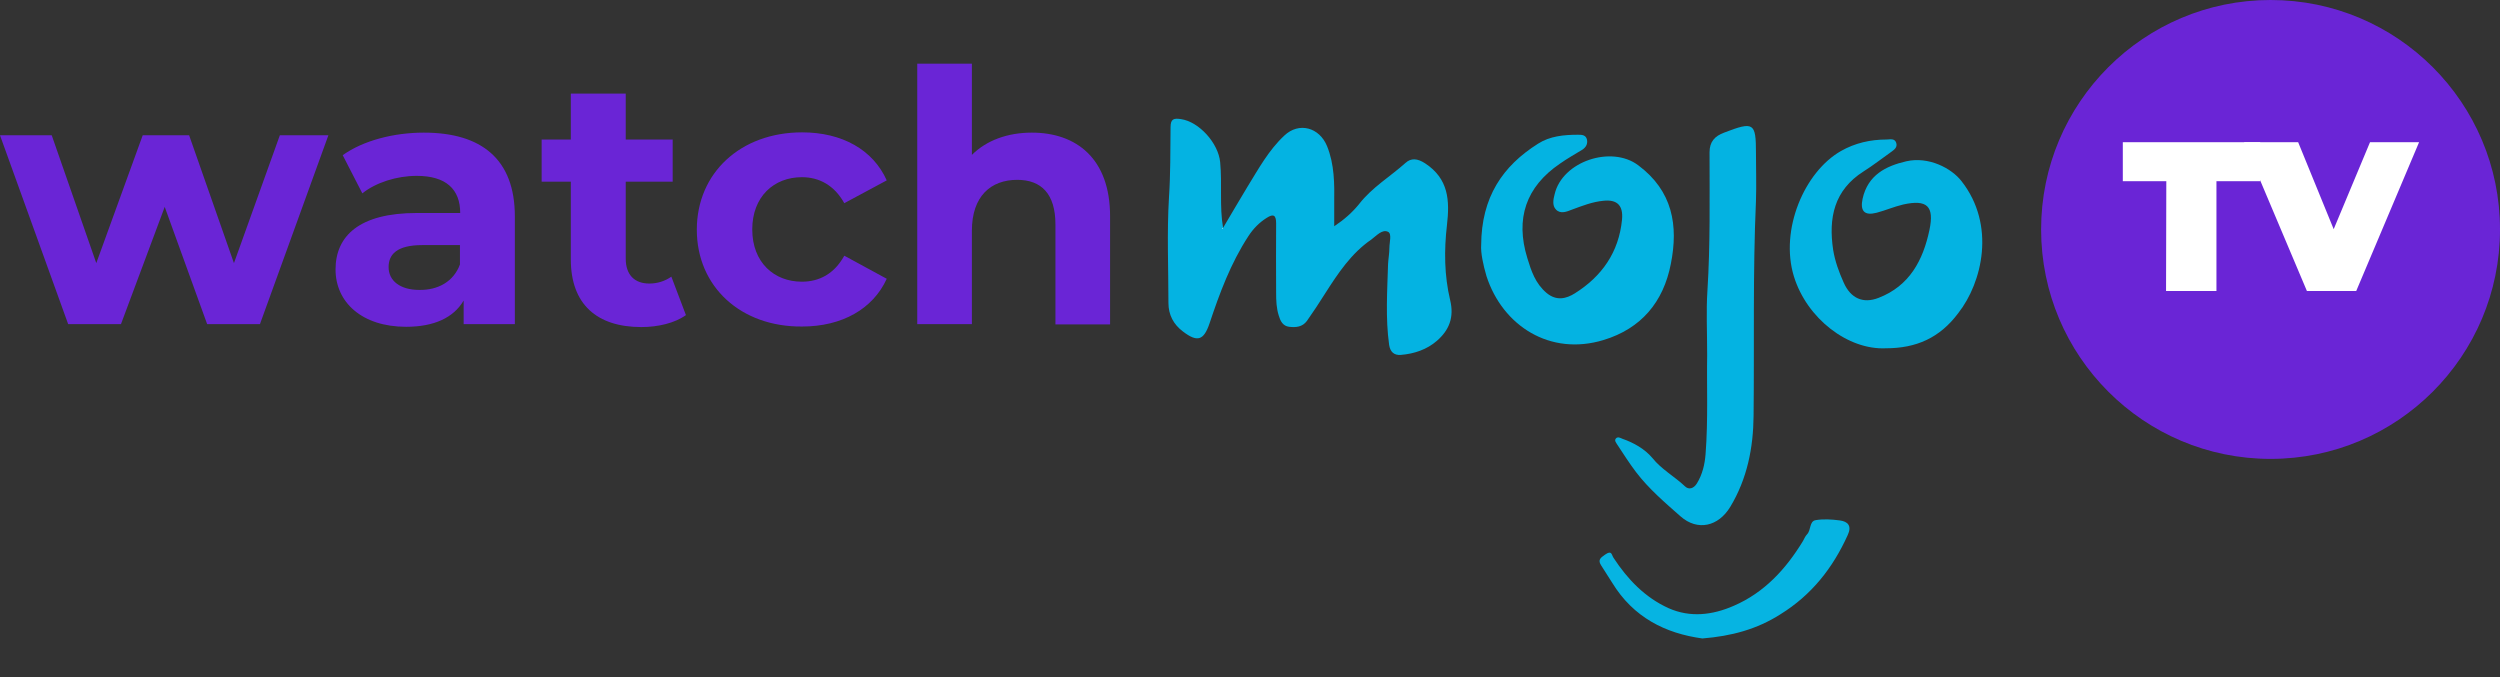 <?xml version="1.0" encoding="utf-8"?>
<!-- Generator: Adobe Illustrator 25.2.3, SVG Export Plug-In . SVG Version: 6.00 Build 0)  -->
<svg version="1.1" id="Layer_1" xmlns="http://www.w3.org/2000/svg" xmlns:xlink="http://www.w3.org/1999/xlink" x="0px" y="0px"
	 viewBox="0 0 942.5 255.4" style="enable-background:new 0 0 942.5 255.4;" xml:space="preserve">
<rect x="0" y="0" width="942.5" height="255.4" fill="#333333" stroke="none"/>
<style type="text/css">
	.st0{fill:#04B3E2;}
	.st1{fill:#06B4E2;}
	.st2{fill:#FDFEFE;}
	.st3{fill:none;}
	.st4{fill:#6A25D6;}
	.st5{fill:#FFFFFF;}
</style>
<g>
	<path class="st0" d="M461.1,85.9c3.1-5.2,6.1-10.4,9.2-15.5c4.2-6.8,8-13.8,13.9-19.3c5.5-5.2,13.2-3.1,16.1,4
		c2.8,6.9,2.8,14.2,2.7,21.5c0,2.7,0,5.4,0,8.7c3.9-2.6,6.9-5.3,9.4-8.4c4.9-6.3,11.7-10.3,17.5-15.5c2.1-1.9,4.5-1.7,7.4,0.2
		c8.8,5.8,9.3,13.9,8.2,23.3c-1.1,9.4-1,19,1.2,28.2c1.6,6.6-0.4,11.4-5,15.4c-3.8,3.3-8.6,4.9-13.6,5.3c-2.5,0.2-4-1.1-4.4-3.8
		c-1.4-10.1-0.7-20.3-0.4-30.5c0.1-1.9,0.5-4,0.5-6c0-2.1,1-5.4-0.5-6.1c-2.2-1.1-4.4,1.5-6.3,2.9c-7.6,5.2-12.6,12.8-17.4,20.3
		c-2.2,3.5-4.5,7-6.9,10.4c-1.7,2.3-4.2,2.5-6.7,2.2c-2.4-0.3-3.3-2.2-3.9-4.2c-0.9-2.8-1-5.7-1-8.6c0-8.7-0.1-17.5,0-26.2
		c0-3.1-1-3.7-3.5-2.1c-2.9,1.8-5.2,4.2-7,7c-6.6,10.1-10.8,21.4-14.6,32.8c-2.2,6.5-4.6,7.2-10,3.1c-3.6-2.7-5.5-6.3-5.5-10.8
		c0-13.2-0.6-26.5,0.2-39.7c0.6-8.9,0.5-17.7,0.6-26.5c0-3.2,1.2-3.5,3.9-3.1c6.9,1,14.1,9.1,14.8,16.2
		C460.8,69.5,459.7,77.8,461.1,85.9c-0.1,0.2-0.2,0.3-0.4,0.3c0.1,0,0.2,0.1,0.3,0C461,86.1,461,86,461.1,85.9z"/>
	<path class="st0" d="M558.4,92.4c0.1-18.1,8.1-29.8,21.4-38.2c4.5-2.9,9.8-3.4,15.1-3.4c1.4,0,3,0,3.4,1.9c0.3,1.6-0.4,2.8-1.7,3.7
		c-2.8,1.7-5.8,3.4-8.5,5.3c-12.8,8.7-16.9,20.7-12.3,35.6c1.5,4.9,3,9.5,7.2,13.1c3.8,3.2,7.5,2.2,10.7,0.2
		c10.2-6.4,16.6-15.5,17.8-27.8c0.5-5.3-1.8-7.7-7.1-7.1c-4.1,0.4-7.9,1.9-11.7,3.3c-2,0.8-4.4,1.8-6.1,0c-1.5-1.5-1-3.9-0.5-5.8
		c2.9-12.4,21.4-18.5,31.5-10.9c13,9.7,15.2,22.7,12.3,37.2c-2.8,14.4-11.2,24.4-25.4,28.7c-20.1,6.1-38-5.3-44.1-24.1
		C559.1,99.7,558.2,95.2,558.4,92.4z"/>
	<path class="st0" d="M711,131.3c-14.3,0.7-29.8-11.2-34.7-27.1c-5.4-17.6,4-39.5,17.8-47.3c5.3-3,11.1-4.3,17.1-4.3
		c1.3,0,3.1-0.6,3.7,1.3c0.5,1.8-0.9,2.6-2.1,3.5c-3.4,2.4-6.7,5-10.2,7.2c-11.2,7.1-13.3,17.6-11.5,29.6c0.7,4.3,2.2,8.4,4,12.4
		c2.6,5.8,7.2,8,13.1,5.7c11.7-4.5,16.8-14.2,19.2-25.6c1.9-9-0.9-11.6-9.9-9.6c-3.4,0.8-6.6,2.2-10,3.1c-4.6,1.2-6.3-0.6-5.3-5.3
		c2-8.9,8.7-12.3,16.5-14.1c8.4-1.9,17,2.6,20.8,7.5c13,16.6,7.8,38.2-1.2,49.7C731.3,127.4,722.4,131.3,711,131.3z"/>
	<path class="st0" d="M643.6,133.9c0-9.2-0.4-16.7,0.1-24.3c1.1-17.4,0.8-34.8,0.8-52.2c0-4,2-6.1,5.5-7.4c11.2-4.3,12-3.8,12,7.8
		c0,6,0.2,11.9,0,17.9c-1.2,27-0.6,54-0.9,81c-0.1,12.1-2.4,23.8-8.8,34.4c-4.5,7.4-12.3,9.2-18.7,3.6c-5.9-5.2-12-10.4-16.8-16.7
		c-2.5-3.3-4.8-6.9-7.1-10.4c-0.4-0.7-1.2-1.5-0.5-2.3c0.7-0.8,1.7-0.2,2.4,0.1c4.3,1.5,8.4,3.8,11.3,7.2c3.5,4.4,8.4,7,12.4,10.8
		c1.4,1.3,3.2,0.8,4.4-1.1c2.1-3.4,3-7.2,3.3-11.1C644,158.2,643.4,145.2,643.6,133.9z"/>
	<path class="st1" d="M641.8,240.7c-13.9-1.9-26-7.9-34-21c-1.4-2.2-2.8-4.4-4.2-6.6c-1.2-1.9-0.4-2.7,1.5-4c2.6-1.8,2.4,0,3.2,1.2
		c5.3,8.1,11.9,15,20.8,19c8.1,3.6,16.5,2.6,24.5-0.9c11.6-5,19.7-13.9,26.1-24.4c0.5-0.9,0.9-1.9,1.6-2.6c1.5-1.6,0.8-4.9,3.2-5.3
		c2.9-0.5,6.1-0.3,9.1,0.1c3.1,0.4,4.6,2.1,3,5.5c-5.6,12.4-13.6,22.6-25.4,29.9C662.4,237.2,652.9,239.8,641.8,240.7z"/>
	<path class="st2" d="M461.1,85.9c0,0.1-0.1,0.3-0.1,0.4c0,0-0.2,0-0.3,0C460.8,86.1,461,86,461.1,85.9
		C461.1,86,461.1,85.9,461.1,85.9z"/>
</g>
<rect x="481.2" y="-12.6" transform="matrix(1.149349e-02 -1 1 1.149349e-02 437.444 733.071)" class="st3" width="216.6" height="315.8"/>
<g>
	<path class="st4" d="M123.8,51L98,122.2H78.1L62.1,78l-16.5,44.2H25.7L0,51h19.5l16.8,48.2L53.8,51h17.5l16.9,48.2L105.5,51H123.8z
		"/>
</g>
<g>
	<path class="st4" d="M194.1,81.6v40.6h-19.3v-8.9c-3.8,6.5-11.2,9.9-21.7,9.9c-16.7,0-26.6-9.3-26.6-21.6
		c0-12.6,8.9-21.3,30.6-21.3h16.4c0-8.9-5.3-14-16.4-14c-7.5,0-15.4,2.5-20.5,6.6l-7.4-14.4c7.7-5.5,19.2-8.5,30.6-8.5
		C181.5,50,194.1,60,194.1,81.6z M173.4,99.7v-7.3h-14.2c-9.7,0-12.7,3.6-12.7,8.3c0,5.2,4.4,8.6,11.6,8.6
		C165.1,109.4,171,106.2,173.4,99.7z"/>
</g>
<g>
	<path class="st4" d="M258.6,118.8c-4.2,3-10.5,4.5-16.8,4.5c-16.8,0-26.6-8.6-26.6-25.5V68.5h-11V52.6h11V35.3h20.7v17.3h17.7v15.9
		h-17.7v29c0,6.1,3.3,9.4,8.9,9.4c3,0,5.9-0.9,8.3-2.6L258.6,118.8z"/>
</g>
<g>
	<path class="st4" d="M262.7,86.6c0-21.4,16.5-36.7,39.7-36.7c15,0,26.7,6.5,31.9,18.1l-16,8.6c-3.8-6.8-9.5-9.8-16-9.8
		c-10.5,0-18.7,7.3-18.7,19.7s8.2,19.7,18.7,19.7c6.5,0,12.2-2.9,16-9.8l16,8.7c-5.2,11.4-16.9,18-31.9,18
		C279.3,123.3,262.7,108.1,262.7,86.6z"/>
</g>
<g>
	<path class="st4" d="M418.5,81.5v40.8h-20.6V84.6c0-11.5-5.3-16.8-14.4-16.8c-9.9,0-17.1,6.1-17.1,19.2v35.2h-20.6V24h20.6v34.4
		c5.5-5.5,13.5-8.4,22.6-8.4C405.8,50,418.5,59.8,418.5,81.5z"/>
</g>
<circle class="st4" cx="856" cy="86.5" r="86.5"/>
<path class="st5" d="M816.7,68.3h-16.4V53.6h51.8v14.7h-16.5v41.4h-19L816.7,68.3z"/>
<path class="st5" d="M912,53.6l-23.7,56.1h-18.6L846,53.6h20.4l13.4,32.8l13.7-32.8L912,53.6z"/>
</svg>
